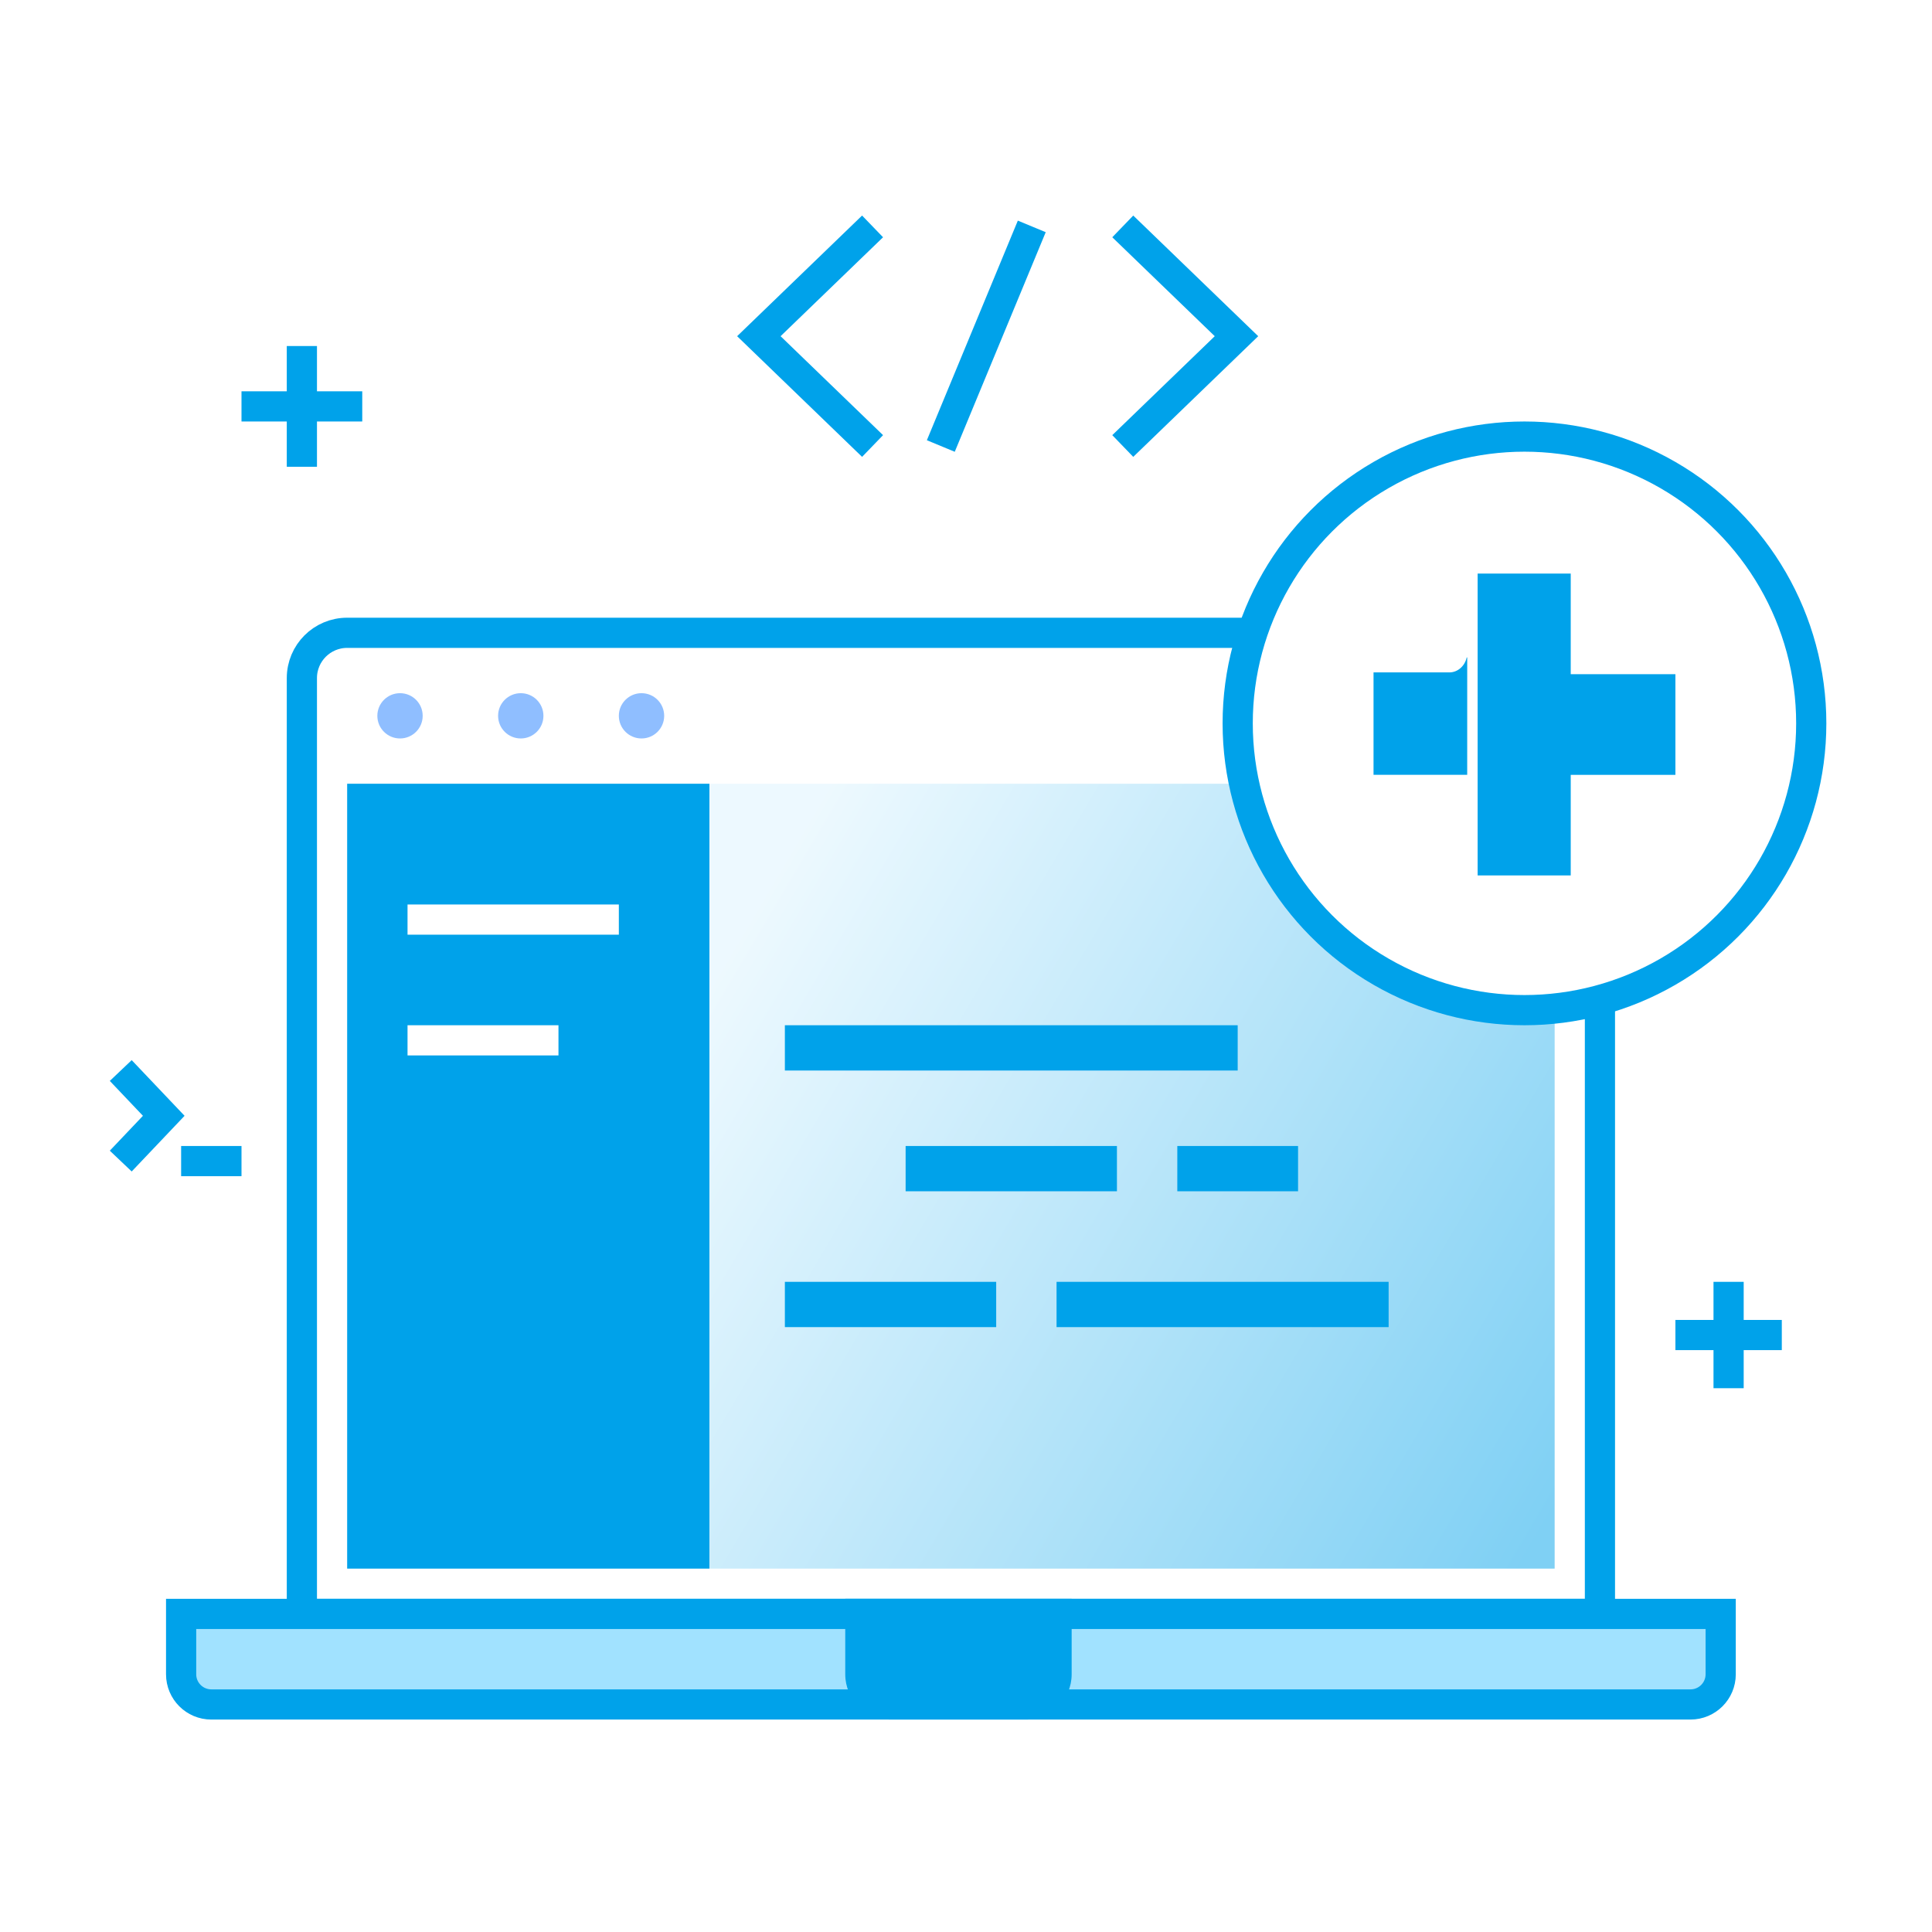 <?xml version="1.0" encoding="UTF-8"?>
<svg width="128px" height="128px" viewBox="0 0 128 128" version="1.1" xmlns="http://www.w3.org/2000/svg" xmlns:xlink="http://www.w3.org/1999/xlink">
    <!-- Generator: Sketch 53.2 (72643) - https://sketchapp.com -->
    <title>03</title>
    <desc>Created with Sketch.</desc>
    <defs>
        <linearGradient x1="100%" y1="93.112%" x2="-5.182%" y2="35.791%" id="linearGradient-1">
            <stop stop-color="#00A2EA" offset="0%"></stop>
            <stop stop-color="#DCF4FF" offset="100%"></stop>
        </linearGradient>
    </defs>
    <g id="03" stroke="none" stroke-width="1" fill="none" fill-rule="evenodd">
        <rect fill="#FFFFFF" x="0" y="0" width="128" height="128"></rect>
        <g id="simple-platform-a261f091-2" transform="translate(8, 15)">
            <g id="simple-platform-a261f091">
                <path d="M15,26.925 L95,26.925 C96.657,26.925 98,28.268 98,29.925 L98,91.925 L12,91.925 L12,29.925 C12,28.268 13.343,26.925 15,26.925 Z" id="路径" fill="#FFFFFF" fill-rule="nonzero"></path>
                <rect id="矩形" fill-opacity="0.5" fill="url(#linearGradient-1)" fill-rule="nonzero" x="39" y="36.925" width="56" height="52"></rect>
                <rect id="矩形" fill="#00A2EA" fill-rule="nonzero" x="15" y="36.925" width="24" height="52"></rect>
                <rect id="矩形" fill="#FFFFFF" fill-rule="nonzero" x="19" y="44.925" width="14" height="2"></rect>
                <rect id="矩形" fill="#FFFFFF" fill-rule="nonzero" x="19" y="52.925" width="10" height="2"></rect>
                <rect id="矩形" fill="#00A2EA" fill-rule="nonzero" x="44" y="52.925" width="30" height="3"></rect>
                <rect id="矩形" fill="#00A2EA" fill-rule="nonzero" x="52" y="60.925" width="14" height="3"></rect>
                <rect id="矩形" fill="#00A2EA" fill-rule="nonzero" x="70" y="60.925" width="8" height="3"></rect>
                <rect id="矩形" fill="#00A2EA" fill-rule="nonzero" x="44" y="69.925" width="14" height="3"></rect>
                <rect id="矩形" fill="#00A2EA" fill-rule="nonzero" x="62" y="69.925" width="22" height="3"></rect>
                <path d="M15,26.925 L95,26.925 C96.657,26.925 98,28.268 98,29.925 L98,91.925 L12,91.925 L12,29.925 C12,28.268 13.343,26.925 15,26.925 Z" id="路径" stroke="#00A2EA" stroke-width="2"></path>
                <path d="M4,91.925 L4,95.925 C4,97.029 4.895,97.925 6,97.925 L104,97.925 C105.105,97.925 106,97.029 106,95.925 L106,91.925 L4,91.925 Z" id="路径" stroke="#00A2EA" stroke-width="2" fill="#A1E2FF" fill-rule="nonzero"></path>
                <path d="M48,90.925 L63,90.925 L63,95.925 C63,97.581 61.657,98.925 60,98.925 L51,98.925 C49.343,98.925 48,97.581 48,95.925 L48,90.925 Z" id="路径" fill="#00A2EA" fill-rule="nonzero"></path>
                <ellipse id="椭圆形" fill="#8FBEFF" fill-rule="nonzero" cx="18.502" cy="32.425" rx="1.502" ry="1.5"></ellipse>
                <ellipse id="椭圆形" fill="#8FBEFF" fill-rule="nonzero" cx="26.502" cy="32.425" rx="1.502" ry="1.5"></ellipse>
                <ellipse id="椭圆形" fill="#8FBEFF" fill-rule="nonzero" cx="34.502" cy="32.425" rx="1.502" ry="1.5"></ellipse>
                <polyline id="路径" stroke="#00A2EA" stroke-width="2" points="0 55.925 2.849 58.925 0 61.925"></polyline>
                <rect id="矩形" fill="#00A2EA" fill-rule="nonzero" x="4" y="60.925" width="4" height="2"></rect>
                <path d="M106.524,73.449 L106.524,76.973 L106.524,73.449 L103,73.449 L106.524,73.449 Z M106.524,73.449 L106.524,69.925 L106.524,73.449 L110.049,73.449 L106.524,73.449 Z M12,11.925 L12,15.925 L12,11.925 L8,11.925 L12,11.925 Z M12,11.925 L12,7.925 L12,11.925 L16,11.925 L12,11.925 Z" id="形状" stroke="#00A2EA" stroke-width="2"></path>
                <polyline id="路径" stroke="#00A2EA" stroke-width="2" points="49.81 0 42.276 7.274 49.81 14.549"></polyline>
                <polyline id="路径" stroke="#00A2EA" stroke-width="2" points="66.386 0 73.92 7.274 66.386 14.549"></polyline>
                <path d="M60.358,0 L54.331,14.549" id="路径" stroke="#00A2EA" stroke-width="2"></path>
                <circle id="椭圆形" stroke="#00A2EA" stroke-width="2" fill="#FFFFFF" fill-rule="nonzero" cx="93" cy="32.925" r="19"></circle>
                <path d="M83,29.549 L88.021,29.549 C88.58,29.549 89.05,29.125 89.174,28.556 L89.207,28.556 L89.206,36.333 L83,36.333 L83,29.549 Z M103,29.667 L103,36.336 L96.065,36.336 L96.065,43 L89.897,43 L89.897,23 L96.065,23 L96.065,29.667 L103,29.667 Z" id="合并形状" fill="#00A2EA"></path>
            </g>
        </g>
    </g>
</svg>